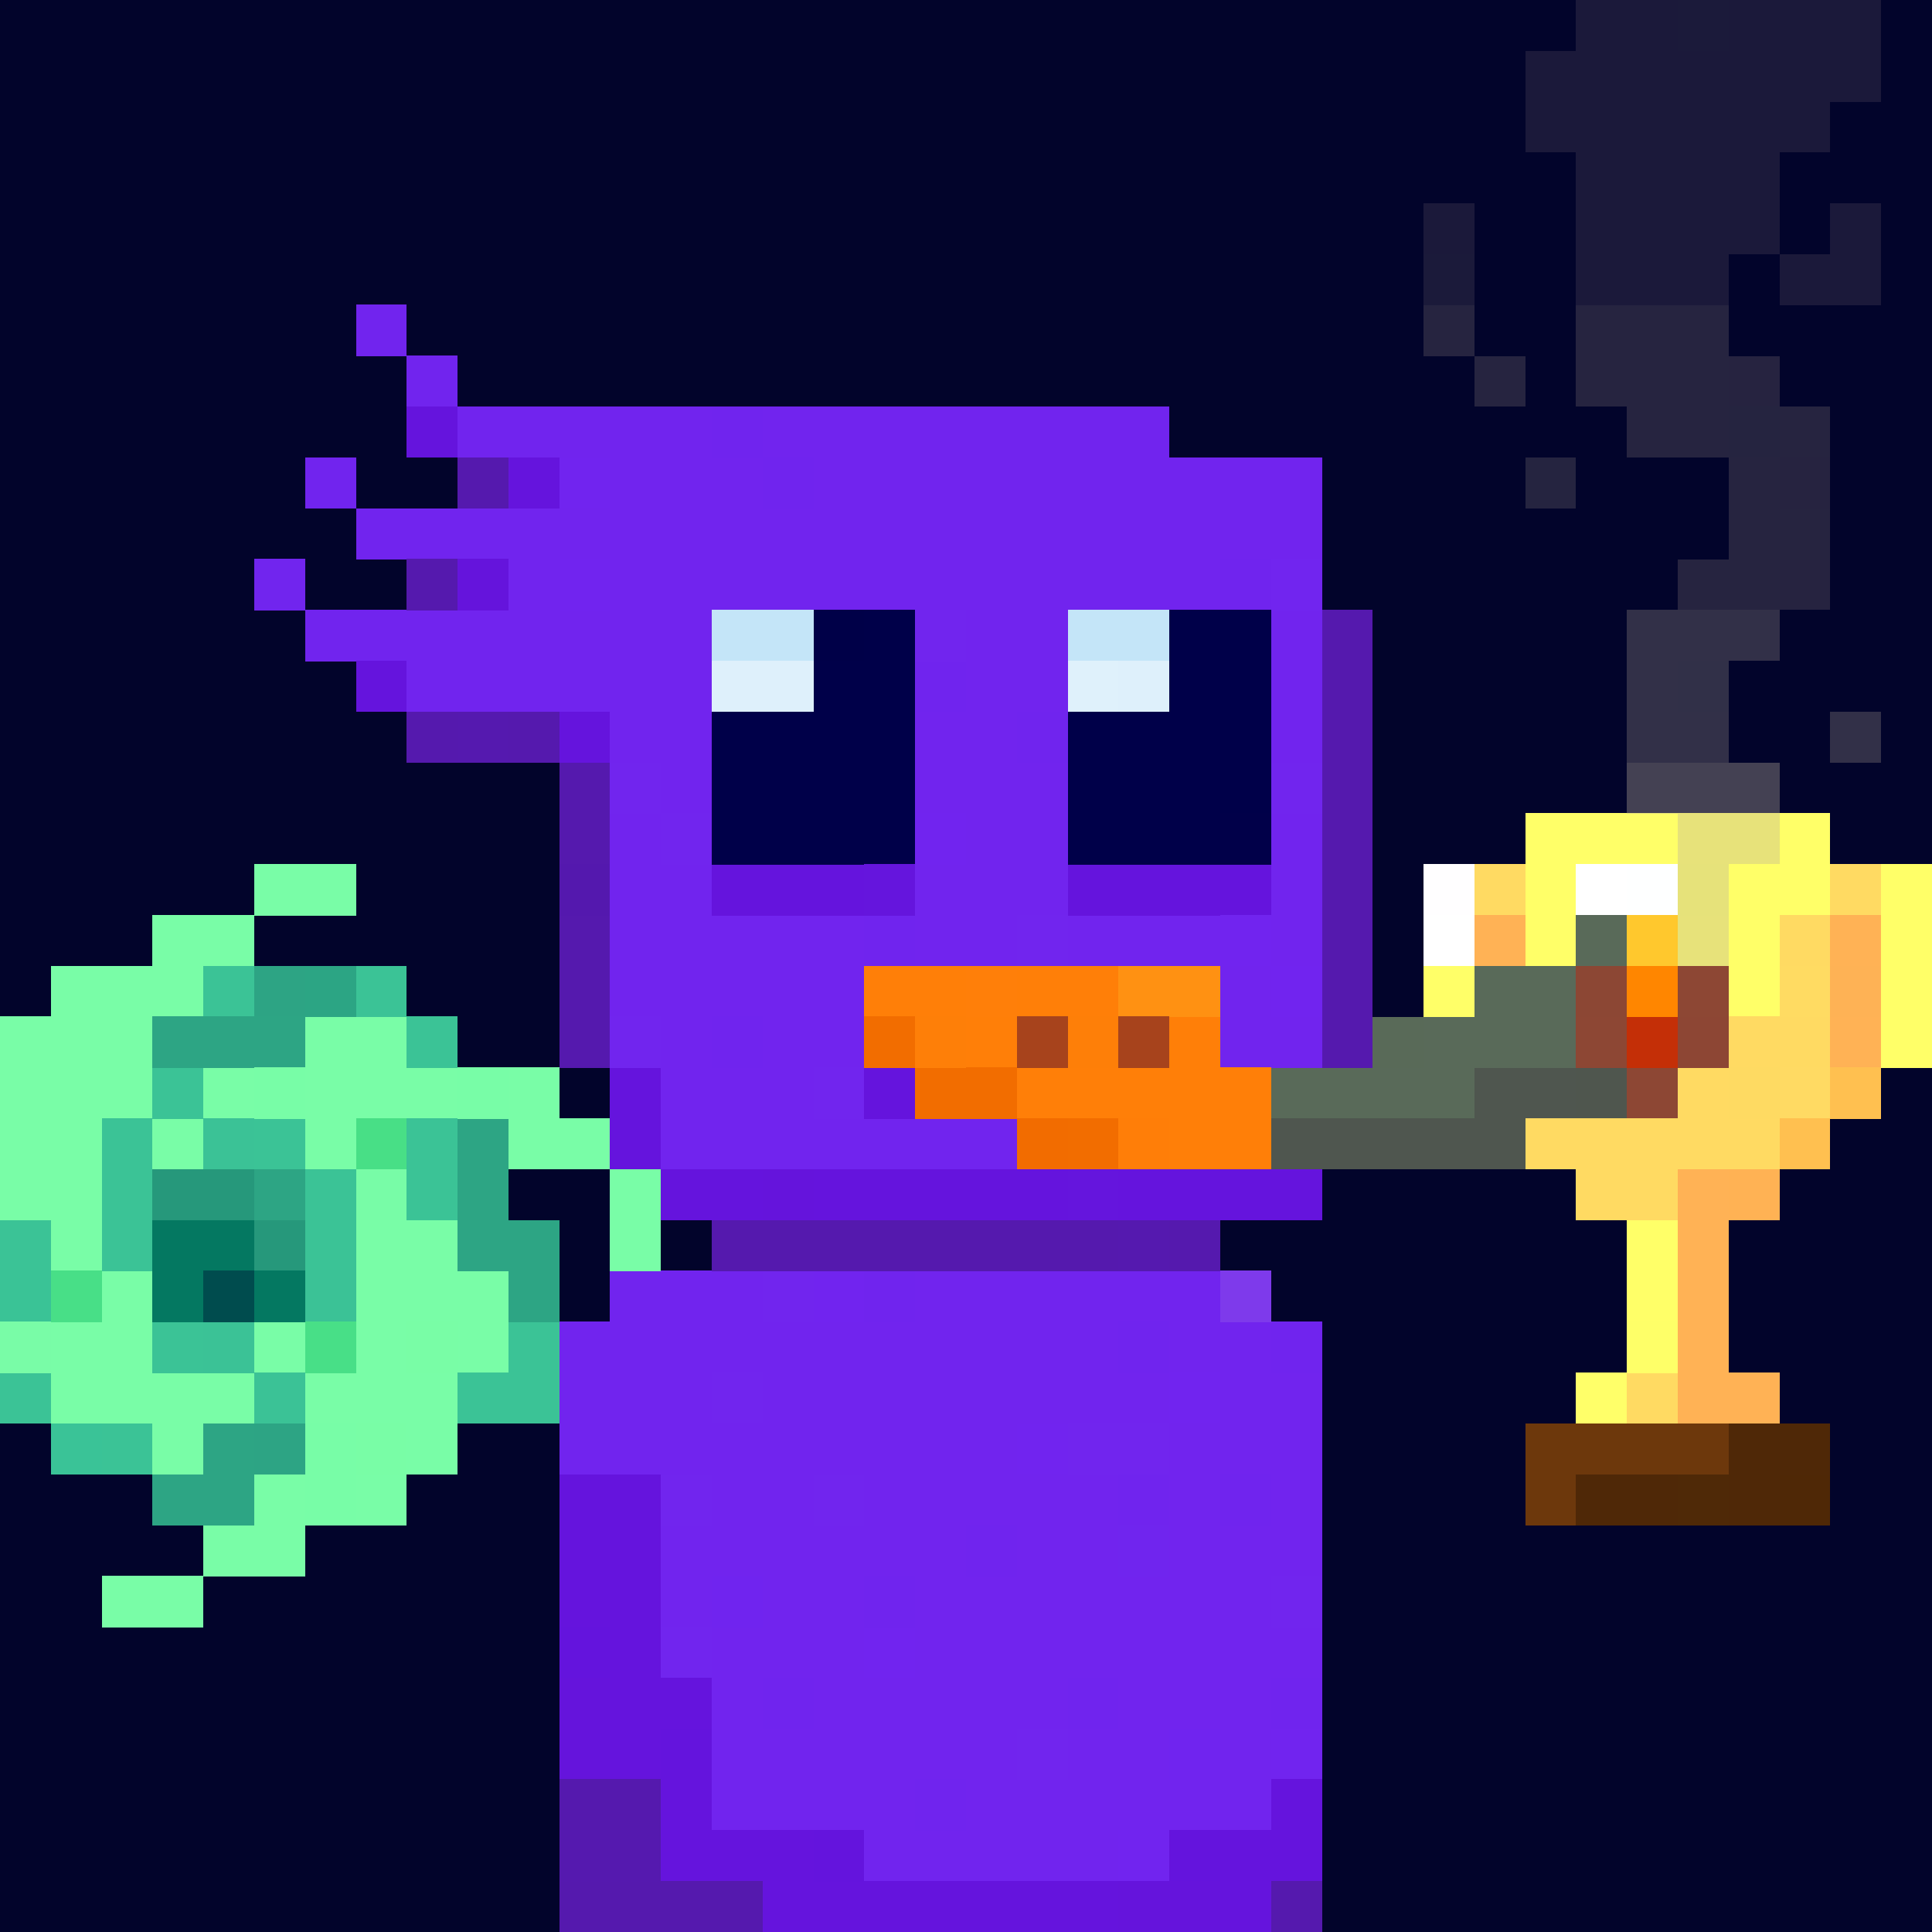 <svg xmlns="http://www.w3.org/2000/svg" height="320" width="320" style="background: #FFF;" viewBox="0 0 320 320" ><rect x="0" y="0" width="320" height="320" fill="#808080" stroke="none"/><svg xmlns="http://www.w3.org/2000/svg" viewBox="0 -0.5 38 38"><path d="M0-.5h38v38H0z" style="fill:#02042b"/></svg><svg xmlns="http://www.w3.org/2000/svg" shape-rendering="crispEdges" viewBox="0 -0.5 38 38"><path stroke="#7124ee" stroke-width="1.01" d="M12 25h3m3 0h6m-13 1h11m1 0h2m-14 1h3m1 0h8m1 0h2m-15 1h9m3 0h3m-12 1h2m1 0h5m1 0h1m1 0h1m-13 1h6m1 0h2m1 0h3m-13 1h1m1 0h2m1 0h7m-11 1h3m1 0h8m-12 1h1m1 0h5m1 0h3m-11 1h6m1 0h2m1 0h1m-11 1h4m1 0h6m-8 1h5"/><path stroke="#7125ee" stroke-width="1.01" d="M15 25h1m-2 2h1m6 1h2m-10 1h1m2 0h1m8 2h1m-13 1h1m6 2h1"/><path stroke="#7124ef" stroke-width="1.01" d="M16 25h1m6 2h1m-4 1h1m-4 4h1m7 2h1m-4 2h1"/><path stroke="#7024ee" stroke-width="1.01" d="M17 25h1m4 1h1m2 0h1m-4 3h1m1 0h1m-6 1h1m-3 1h1m-3 2h1m5 0h1m3 0h1m-8 2h1"/><path stroke="#7e3aeb" stroke-width="1.01" d="M24 25h1"/><path stroke="#6514dd" stroke-width="1.01" d="M11 29h2m-2 1h2m-2 1h2m-1 1h1m-1 1h2m-2 1h1m0 1h1m11 0h1m-13 1h3m8 0h2m-11 1h7m2 0h1"/><path stroke="#7025ee" stroke-width="1.01" d="M22 30h1"/><path stroke="#7024ef" stroke-width="1.01" d="M14 31h1m8 3h1"/><path stroke="#6414dd" stroke-width="1.01" d="M11 32h1m1 2h1m2 2h1m6 0h1"/><path stroke="#6514dc" stroke-width="1.01" d="M11 33h1m-1 1h1m10 3h2"/><path stroke="#5519ae" stroke-width="1.01" d="M11 35h2m-2 2h4m10 0h1"/><path stroke="#5519af" stroke-width="1.01" d="M11 36h2"/></svg><svg xmlns="http://www.w3.org/2000/svg" shape-rendering="crispEdges" viewBox="0 -0.5 38 38"><path stroke="#7124ee" stroke-width="1.01" d="M7 6h1m0 1h1m0 1h5m1 0h8M6 9h1m5 0h3m1 0h10M7 10h19m-16 1h1m1 0h12M6 12h8m5 0h2m4 0h1M8 13h6m5 0h2m4 0h1m-14 1h2m4 0h2m5 0h1m-13 1h1m4 0h3m-9 1h1m6 0h2m4 0h1m-14 1h2m4 0h3m4 0h1m-14 1h5m1 0h2m1 0h3m1 0h1m-14 1h5m7 0h1m-12 1h1m1 0h2m7 0h2m-13 1h3m9 0h1m-13 1h7m5 0h1"/><path stroke="#6514dd" stroke-width="1.01" d="M8 8h1m1 1h1m-4 4h1m3 1h1m2 3h3m4 0h4m-13 4h1m4 0h1m-6 1h1m0 1h2m1 0h5m1 0h4"/><path stroke="#7024ee" stroke-width="1.01" d="M14 8h1m0 1h1m8 2h1m-7 2h1m1 1h1m-4 4h1m-4 2h1"/><path stroke="#5519ae" stroke-width="1.01" d="M9 9h1m-2 2h1m17 1h1m-1 1h1M8 14h1m1 0h1m15 0h1m-16 1h1m14 0h1m-16 1h1m14 0h1m-1 1h1m-16 1h1m14 0h1m-16 1h1m14 0h1m-16 1h1m14 0h1m-13 4h8m1 0h1"/><path stroke="#7124ef" stroke-width="1.01" d="M11 9h1m-1 2h1m6 5h1m5 2h1m0 1h1"/><path stroke="#7125ee" stroke-width="1.01" d="M5 11h1m12 1h1m-7 3h1m12 0h1m-13 1h1m6 2h1m-9 2h1m3 1h1"/><path stroke="#6514dc" stroke-width="1.01" d="M9 11h1m5 12h1"/><path stroke="#7125ef" stroke-width="1.01" d="M25 11h1"/><path stroke="#c4e5f8" stroke-width="1.01" d="M14 12h2m5 0h2"/><path stroke="#000048" stroke-width="1.01" d="M16 12h1"/><path stroke="#000049" stroke-width="1.01" d="M17 12h1m5 0h2m-9 1h2m5 0h2m-11 1h4m3 0h4m-11 1h4m3 0h4m-11 1h4m3 0h3"/><path stroke="#def0fb" stroke-width="1.01" d="M14 13h2m6 0h1"/><path stroke="#dff1fb" stroke-width="1.01" d="M21 13h1"/><path stroke="#5519af" stroke-width="1.01" d="M9 14h1m12 10h1"/><path stroke="#010049" stroke-width="1.01" d="M24 16h1"/><path stroke="#5418ae" stroke-width="1.01" d="M11 17h1"/><path stroke="#6515dd" stroke-width="1.01" d="M17 17h1m3 6h1"/><path stroke="#ff7f08" stroke-width="1.01" d="M17 19h2m1 0h2m-3 1h1m3 0h1m-4 1h5m-2 1h2"/><path stroke="#ff7f09" stroke-width="1.01" d="M19 19h1"/><path stroke="#ff9112" stroke-width="1.01" d="M22 19h2"/><path stroke="#f26d00" stroke-width="1.01" d="M17 20h1m0 1h2m1 1h1"/><path stroke="#fe7f08" stroke-width="1.01" d="M18 20h1m2 0h1"/><path stroke="#a7431c" stroke-width="1.01" d="M20 20h1m1 0h1"/><path stroke="#f26c00" stroke-width="1.01" d="M20 22h1"/><path stroke="#ff7e08" stroke-width="1.01" d="M22 22h1"/><path stroke="#6414dd" stroke-width="1.01" d="M12 23h1"/></svg><svg xmlns="http://www.w3.org/2000/svg" shape-rendering="crispEdges" viewBox="0 -0.5 38 38"><path stroke="#79fda7" stroke-width="1.01" d="M5 17h2m-4 1h2m-4 1h3m-4 1h3m3 0h2m-8 1h3m1 0h1m1 0h3m1 0h1M0 22h2m1 0h1m2 0h1m3 0h2M0 23h2m10 0h1M1 24h1m5 0h2m3 0h1M2 25h1m4 0h3m-9 1h2m2 0h1m1 0h1m1 0h1m-9 1h4m1 0h3m-6 1h1m4 0h1m-4 1h1m1 0h1m-4 1h2m-4 1h2"/><path stroke="#3bc396" stroke-width="1.01" d="M4 19h1m2 0h1m0 1h1m-6 1h1m-2 1h1m2 0h1m2 0h1m-7 1h1m3 0h1m1 0h1m-9 1h1m1 0h1m3 0h1m-4 2h1m6 0h1M0 27h1m8 0h2m-9 1h1"/><path stroke="#2da484" stroke-width="1.01" d="M5 19h1m-1 9h1"/><path stroke="#2ca584" stroke-width="1.01" d="M6 19h1"/><path stroke="#2da584" stroke-width="1.01" d="M3 20h3m3 2h1m-5 1h1m3 0h1m-1 1h2m-1 1h1m-7 3h1m-2 1h2"/><path stroke="#78fda7" stroke-width="1.01" d="M5 21h1m3 0h1m-4 7h1m-1 1h1"/><path stroke="#3bc296" stroke-width="1.01" d="M4 22h1m1 3h1m-3 1h1m0 1h1"/><path stroke="#48df86" stroke-width="1.01" d="M7 22h1"/><path stroke="#26987b" stroke-width="1.01" d="M3 23h2m0 1h1"/><path stroke="#78fca7" stroke-width="1.01" d="M7 23h1"/><path stroke="#047861" stroke-width="1.01" d="M3 24h2m-2 1h1m1 0h1"/><path stroke="#3ac396" stroke-width="1.01" d="M0 25h1"/><path stroke="#48df87" stroke-width="1.01" d="M1 25h1m4 1h1"/><path stroke="#004c4e" stroke-width="1.01" d="M4 25h1"/><path stroke="#79fca7" stroke-width="1.01" d="M0 26h1"/><path stroke="#79fda6" stroke-width="1.01" d="M8 26h1m-2 2h1"/><path stroke="#3ac397" stroke-width="1.01" d="M1 28h1"/></svg><svg xmlns="http://www.w3.org/2000/svg" shape-rendering="crispEdges" viewBox="0 -0.5 38 38"><path stroke="#ffff68" stroke-width="1.01" d="M30 16h6m-6 1h1m3 0h2m1 0h1m-8 1h1m2 0h2m2 0h1m-10 1h1m1 0h1m1 0h3m2 0h1m-10 1h1m1 0h4m3 0h1m-8 1h3m-1 3h1m-1 1h1"/><path stroke="#fffeff" stroke-width="1.01" d="M28 17h1"/><path stroke="#ffda62" stroke-width="1.01" d="M29 17h1m6 0h1m-2 1h1m-2 2h2m-3 1h1m-4 1h5m-4 1h2m-1 4h1"/><path stroke="#fff" stroke-width="1.01" d="M31 17h1m-4 1h1m2 0h2m-2 1h1"/><path stroke="#feffff" stroke-width="1.01" d="M32 17h1"/><path stroke="#feff68" stroke-width="1.01" d="M33 17h1m-2 9h1"/><path stroke="#ffb255" stroke-width="1.01" d="M29 18h1m6 0h1m-8 1h1m-1 1h1m6 0h1m-4 3h1m-1 1h1m-1 1h1m-1 1h1m-1 1h2"/><path stroke="#ffdb62" stroke-width="1.01" d="M35 19h1"/><path stroke="#feb255" stroke-width="1.01" d="M36 19h1"/><path stroke="#feda63" stroke-width="1.01" d="M29 21h1"/><path stroke="#feda62" stroke-width="1.01" d="M34 21h1"/><path stroke="#ffda63" stroke-width="1.01" d="M35 21h1"/><path stroke="#ffc050" stroke-width="1.01" d="M36 21h1m-2 1h1"/><path stroke="#ffb254" stroke-width="1.01" d="M34 23h1"/><path stroke="#ffff69" stroke-width="1.01" d="M31 27h1"/><path stroke="#6d380c" stroke-width="1.01" d="M30 28h4m-4 1h1"/><path stroke="#4f2807" stroke-width="1.01" d="M34 28h2m-5 1h2m1 0h1"/><path stroke="#4f2907" stroke-width="1.01" d="M33 29h1"/><path stroke="#4f2806" stroke-width="1.01" d="M35 29h1"/></svg><svg xmlns="http://www.w3.org/2000/svg" shape-rendering="crispEdges" viewBox="0 -0.5 38 38"><path stroke="rgba(188,172,158,0.133)" d="M31 0h2m1 0h3m-7 1h7m-7 1h1m1 0h3m-4 1h2m1 0h1m-7 1h1m2 0h4m-4 1h2m2 0h2"/><path stroke="rgba(188,173,158,0.133)" d="M33 0h1m-6 5h1"/><path stroke="rgba(188,172,159,0.133)" d="M31 2h1m3 0h1m-3 1h1m-1 2h1"/><path stroke="rgba(189,172,158,0.133)" d="M36 4h1"/><path stroke="rgba(191,175,154,0.188)" d="M28 6h1m2 0h3m-3 1h1m1 0h1m-2 1h2m1 0h1m-2 1h1m0 1h1m-3 1h2"/><path stroke="rgba(191,175,155,0.188)" d="M29 7h1m2 0h1m1 3h1"/><path stroke="rgba(191,174,155,0.188)" d="M34 7h1"/><path stroke="rgba(190,175,154,0.188)" d="M34 8h1m-5 1h1"/><path stroke="rgba(191,174,154,0.188)" d="M35 9h1m-1 2h1"/><path stroke="rgba(189,174,155,0.259)" d="M32 12h3m-3 1h1m-1 1h2"/><path stroke="rgba(188,174,155,0.259)" d="M33 13h1"/><path stroke="rgba(189,175,154,0.259)" d="M36 14h1"/><path stroke="rgba(188,175,154,0.357)" d="M32 15h1m0 1h1"/><path stroke="rgba(189,174,154,0.357)" d="M33 15h1m-1 3h1"/><path stroke="rgba(188,174,154,0.357)" d="M34 15h1m-1 1h1m-2 1h1"/><path stroke="#596a59" d="M31 18h1m-3 1h2m-3 1h3m-6 1h4"/><path stroke="#ffc82d" d="M32 18h1"/><path stroke="#8c4734" d="M31 19h1"/><path stroke="#ff8600" d="M32 19h1"/><path stroke="#8d4734" d="M33 19h1m-3 1h1m0 1h1"/><path stroke="#596a58" d="M27 20h1"/><path stroke="#c42f07" d="M32 20h1"/><path stroke="#8d4634" d="M33 20h1"/><path stroke="#4f564f" d="M29 21h2m-6 1h5"/><path stroke="#4f564e" d="M31 21h1"/></svg></svg>